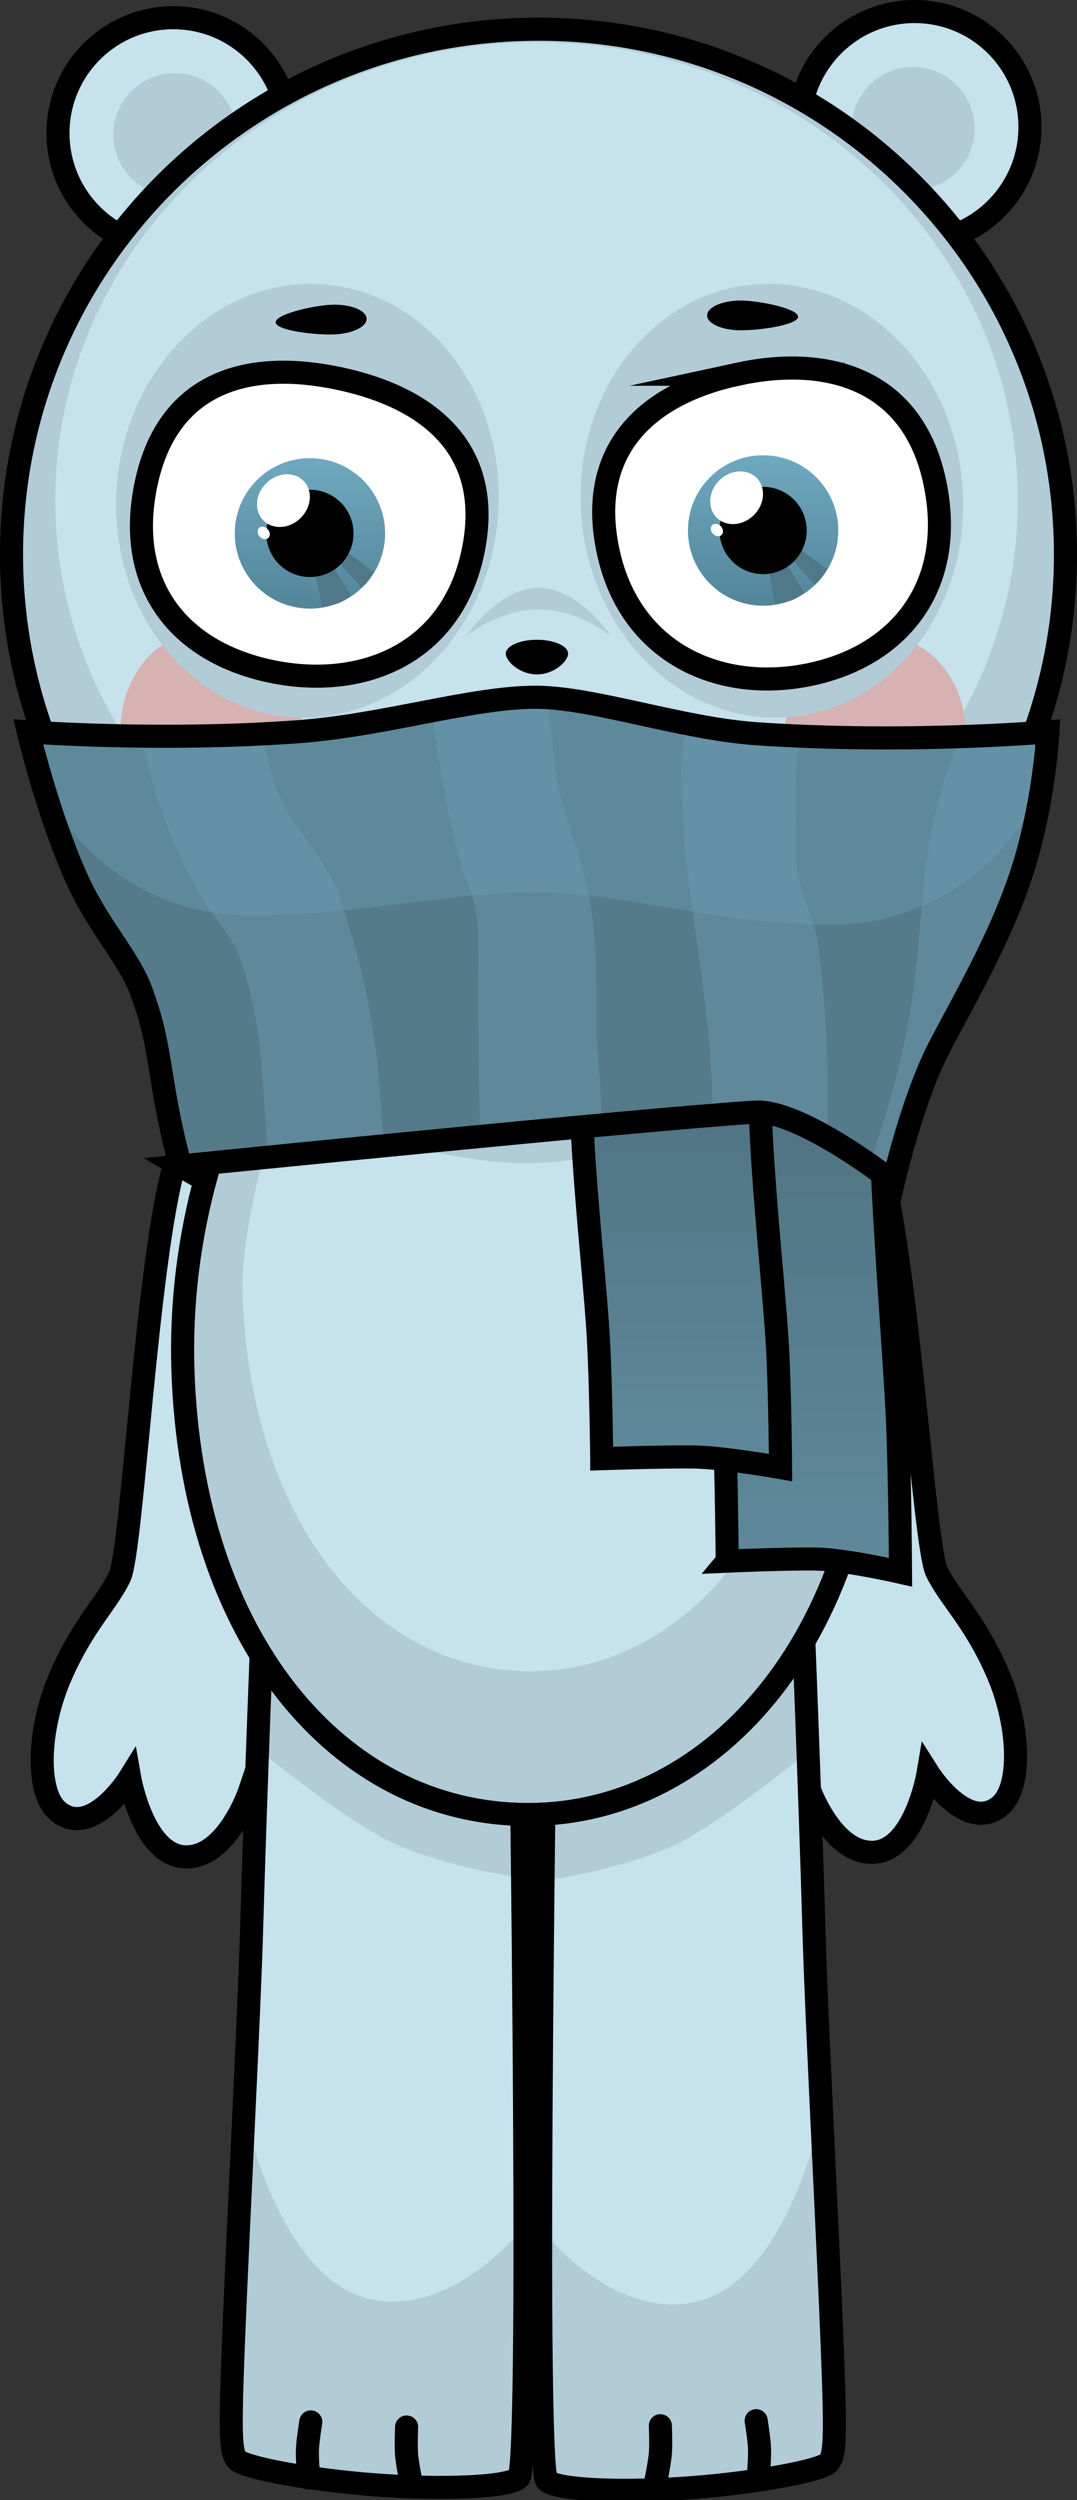 <svg version="1.1" xmlns="http://www.w3.org/2000/svg" xmlns:xlink="http://www.w3.org/1999/xlink" width="116.714" height="270.697" viewBox="0,0,116.714,270.697"><rect x="0" y="0" width="116.714" height="270.697" fill="#333333" stroke="none"/><defs><linearGradient x1="215.948" y1="114.207" x2="215.948" y2="130.501" gradientUnits="userSpaceOnUse" id="color-1"><stop offset="0" stop-color="#6fa9bf"/><stop offset="1" stop-color="#52859a"/></linearGradient><linearGradient x1="265.059" y1="113.893" x2="265.059" y2="130.187" gradientUnits="userSpaceOnUse" id="color-2"><stop offset="0" stop-color="#6fa9bf"/><stop offset="1" stop-color="#52859a"/></linearGradient><linearGradient x1="269.451" y1="179.228" x2="269.451" y2="234.831" gradientUnits="userSpaceOnUse" id="color-3"><stop offset="0" stop-color="#4e7180"/><stop offset="1" stop-color="#5f899b"/></linearGradient><linearGradient x1="256.118" y1="178.895" x2="256.118" y2="223.498" gradientUnits="userSpaceOnUse" id="color-4"><stop offset="0" stop-color="#4e7180"/><stop offset="1" stop-color="#5f899b"/></linearGradient></defs><g transform="translate(-182.361,-64.602)"><g data-paper-data="{&quot;isPaintingLayer&quot;:true}" fill-rule="nonzero" stroke-linejoin="miter" stroke-miterlimit="10" stroke-dasharray="" stroke-dashoffset="0" style="mix-blend-mode: normal"><g data-paper-data="{&quot;index&quot;:null}" stroke="#000000" stroke-linecap="butt"><path d="M281.477,65.852c6.904,0 12.5,5.596 12.5,12.5c0,6.904 -5.596,12.5 -12.5,12.5c-6.904,0 -12.5,-5.596 -12.5,-12.5c0,-6.904 5.596,-12.5 12.5,-12.5z" fill="#c5e2ed" stroke-width="2.5"/><path d="M281.31,71.852c3.682,0 6.667,2.985 6.667,6.667c0,3.682 -2.985,6.667 -6.667,6.667c-3.682,0 -6.667,-2.985 -6.667,-6.667c0,-3.682 2.985,-6.667 6.667,-6.667z" fill="#b2ccd7" stroke-width="0"/></g><g stroke="#000000" stroke-linecap="butt"><path d="M213.644,79.019c0,6.904 -5.596,12.5 -12.5,12.5c-6.904,0 -12.5,-5.596 -12.5,-12.5c0,-6.904 5.596,-12.5 12.5,-12.5c6.904,0 12.5,5.596 12.5,12.5z" fill="#c5e2ed" stroke-width="2.5"/><path d="M207.977,79.186c0,3.682 -2.985,6.667 -6.667,6.667c-3.682,0 -6.667,-2.985 -6.667,-6.667c0,-3.682 2.985,-6.667 6.667,-6.667c3.682,0 6.667,2.985 6.667,6.667z" fill="#b2ccd7" stroke-width="0"/></g><path d="M271.39,183.542c2.92,0.06 4.727,1.651 6.228,6.698c3.065,10.307 4.872,41.738 6.26,44.554c1.392,2.824 4.002,5.155 6.448,10.639c2.578,5.782 2.832,12.646 0.42,14.685c-3.624,3.065 -7.8,-3.549 -7.8,-3.549c0,0 -1.416,8.439 -5.974,8.588c-4.528,0.148 -7.017,-7.072 -7.017,-7.072c0,0 -3.958,6.891 -8.421,3.979c-3.843,-2.508 0.495,-12.821 0.495,-12.821c0,0 -6.77,0.536 -7.788,-3.551c-0.958,-3.844 6.208,-7.69 9.219,-9.802c2.472,-1.734 -0.062,-35.947 1.933,-44.603c1.153,-5.005 2.734,-7.814 6,-7.746z" data-paper-data="{&quot;index&quot;:null}" fill="#c5e2ed" stroke="#000000" stroke-width="2.5" stroke-linecap="butt"/><path d="M213.502,191.701c2.056,8.642 -0.233,42.871 2.251,44.588c3.025,2.09 10.219,5.885 9.288,9.736c-0.989,4.094 -7.763,3.606 -7.763,3.606c0,0 4.412,10.282 0.587,12.817c-4.442,2.944 -8.449,-3.919 -8.449,-3.919c0,0 -2.437,7.238 -6.967,7.122c-4.559,-0.116 -6.035,-8.545 -6.035,-8.545c0,0 -4.129,6.643 -7.775,3.605c-2.426,-2.022 -2.222,-8.888 0.315,-14.688c2.406,-5.501 5,-7.851 6.371,-10.685c1.368,-2.826 2.95,-34.269 5.941,-44.598c1.464,-5.057 3.26,-6.661 6.18,-6.742c3.265,-0.091 4.866,2.707 6.055,7.703z" data-paper-data="{&quot;index&quot;:null}" fill="#c5e2ed" stroke="#000000" stroke-width="2.5" stroke-linecap="butt"/><g data-paper-data="{&quot;index&quot;:null}" stroke="#000000" stroke-linecap="butt"><path d="M257.327,333.95c-7.121,0.544 -14.455,0.322 -15.701,-0.752c-1.526,-1.316 0,-96.437 0,-96.437h27.632c0,0 0.925,22.972 1.301,36.573c0.266,9.629 1.492,32.695 2.003,45.627c0.4,10.115 0.248,11.473 -0.395,12.262c-0.705,0.864 -7.827,2.191 -14.84,2.727z" fill="#c5e2ed" stroke-width="0"/><path d="M269.769,249.979c0.051,1.377 0.158,4.279 0.158,4.279c0,0 -7.774,6.445 -13.313,9.522c-5.539,3.076 -15.257,4.466 -15.257,4.466l0.269,-31.485h27.632c0,0 0.232,5.759 0.511,13.218z" fill="#b2ccd7" stroke-width="0"/><path d="M257.327,333.95c-7.121,0.544 -14.455,0.322 -15.701,-0.752c-0.445,-0.384 -0.67,-27.289 -0.67,-27.289c0,0 7.801,10.097 16.953,7.896c9.933,-2.389 13.603,-20.718 13.603,-20.718c0,0 0.869,21.303 1.049,25.875c0.4,10.115 0.248,11.473 -0.395,12.262c-0.705,0.864 -7.827,2.191 -14.84,2.727z" fill="#b2ccd7" stroke-width="0"/><path d="M257.327,333.95c-7.121,0.544 -14.455,0.322 -15.701,-0.752c-1.526,-1.316 0,-96.437 0,-96.437h27.632c0,0 0.925,22.972 1.301,36.573c0.266,9.629 1.492,32.695 2.003,45.627c0.4,10.115 0.248,11.473 -0.395,12.262c-0.705,0.864 -7.827,2.191 -14.84,2.727z" fill="none" stroke-width="2.5"/></g><g stroke="#000000" stroke-linecap="butt"><path d="M208.036,330.91c-0.644,-0.789 -0.795,-2.147 -0.395,-12.262c0.511,-12.931 1.737,-35.998 2.003,-45.627c0.376,-13.602 1.301,-36.573 1.301,-36.573h27.632c0,0 1.526,95.12 0,96.437c-1.245,1.074 -8.58,1.296 -15.701,0.752c-7.012,-0.536 -14.134,-1.863 -14.84,-2.727z" fill="#c5e2ed" stroke-width="0"/><path d="M210.945,236.448h27.632l0.269,31.485c0,0 -9.718,-1.39 -15.257,-4.466c-5.539,-3.076 -13.313,-9.522 -13.313,-9.522c0,0 0.107,-2.902 0.158,-4.279c0.279,-7.459 0.511,-13.218 0.511,-13.218z" fill="#b2ccd7" stroke-width="0"/><path d="M208.036,330.91c-0.644,-0.789 -0.795,-2.147 -0.395,-12.262c0.181,-4.572 1.049,-25.875 1.049,-25.875c0,0 3.67,18.329 13.603,20.718c9.152,2.201 16.953,-7.896 16.953,-7.896c0,0 -0.225,26.905 -0.67,27.289c-1.245,1.074 -8.58,1.296 -15.701,0.752c-7.012,-0.536 -14.134,-1.863 -14.84,-2.727z" fill="#b2ccd7" stroke-width="0"/><path d="M208.036,330.91c-0.644,-0.789 -0.795,-2.147 -0.395,-12.262c0.511,-12.931 1.737,-35.998 2.003,-45.627c0.376,-13.602 1.301,-36.573 1.301,-36.573h27.632c0,0 1.526,95.12 0,96.437c-1.245,1.074 -8.58,1.296 -15.701,0.752c-7.012,-0.536 -14.134,-1.863 -14.84,-2.727z" fill="none" stroke-width="2.5"/></g><g stroke="#000000" stroke-linecap="butt"><path d="M277.01,211.944c0,28.943 -16.751,49.117 -37.414,49.117c-20.663,0 -36.497,-19.233 -37.414,-48.176c-0.917,-28.928 16.751,-56.637 37.414,-56.637c20.663,0 37.414,26.753 37.414,55.697z" fill="#b2ccd7" stroke-width="0"/><path d="M271.05,203.702c0,24.66 -13.971,41.848 -31.206,41.848c-17.235,0 -30.441,-16.387 -31.206,-41.047c-0.219,-7.054 3.765,-20.378 3.765,-20.378c0,0 16.282,6.591 27.441,6.434c11.159,-0.157 27.06,-7.225 27.06,-7.225c0,0 4.147,13.257 4.147,20.369z" fill="#c5e2ed" stroke-width="0"/><path d="M277.01,211.944c0,28.943 -16.751,49.117 -37.414,49.117c-20.663,0 -36.497,-19.233 -37.414,-48.176c-0.917,-28.928 16.751,-56.637 37.414,-56.637c20.663,0 37.414,26.753 37.414,55.697z" fill="none" stroke-width="2.5"/></g><g stroke-linecap="butt"><g stroke="#000000"><path d="M297.824,124.636c0,31.409 -25.568,56.872 -57.107,56.872c-31.539,0 -57.107,-25.462 -57.107,-56.872c0,-31.409 25.568,-56.872 57.107,-56.872c31.539,0 57.107,25.462 57.107,56.872z" fill="#b2ccd7" stroke-width="0"/><path d="M292.654,118.761c0,27.386 -23.349,49.587 -52.151,49.587c-28.802,0 -52.151,-22.201 -52.151,-49.587c0,-27.386 23.349,-49.587 52.151,-49.587c28.802,0 52.151,22.201 52.151,49.587z" fill="#c5e2ed" stroke-width="0"/><path d="M297.824,124.636c0,31.409 -25.568,56.872 -57.107,56.872c-31.539,0 -57.107,-25.462 -57.107,-56.872c0,-31.409 25.568,-56.872 57.107,-56.872c31.539,0 57.107,25.462 57.107,56.872z" fill="none" stroke-width="2.5"/></g><path d="M214.078,139.711c2.737,5.866 1.069,12.877 -3.725,15.661c-4.795,2.783 -10.901,0.284 -13.638,-5.581c-2.737,-5.866 -1.069,-12.877 3.725,-15.661c4.795,-2.783 10.901,-0.284 13.638,5.581z" fill="#d6b2b2" stroke="none" stroke-width="0"/><path d="M282.029,134.599c4.795,2.783 6.463,9.795 3.725,15.661c-2.737,5.866 -8.844,8.365 -13.638,5.581c-4.795,-2.783 -6.463,-9.795 -3.725,-15.661c2.737,-5.866 8.844,-8.365 13.638,-5.581z" data-paper-data="{&quot;index&quot;:null}" fill="#d6b2b2" stroke="none" stroke-width="0"/></g><path d="M263.979,95.413c11.396,-1.04 21.544,8.597 22.666,21.525c1.123,12.927 -7.205,24.25 -18.601,25.289c-11.396,1.04 -21.544,-8.597 -22.666,-21.525c-1.123,-12.927 7.205,-24.25 18.601,-25.289z" data-paper-data="{&quot;index&quot;:null}" fill="#b2ccd7" stroke="none" stroke-width="0" stroke-linecap="butt"/><path d="M236.312,120.702c-1.123,12.927 -11.271,22.564 -22.666,21.525c-11.396,-1.04 -19.724,-12.362 -18.601,-25.289c1.123,-12.927 11.271,-22.564 22.666,-21.525c11.396,1.04 19.724,12.362 18.601,25.289z" fill="#b2ccd7" stroke="none" stroke-width="0" stroke-linecap="butt"/><path d="M233.583,124.502c-2.394,11.086 -12.252,14.863 -22.018,12.754c-9.766,-2.109 -15.742,-9.306 -13.348,-20.392c2.394,-11.086 11.252,-13.363 21.018,-11.254c9.766,2.109 16.742,7.806 14.348,18.892z" fill="#ffffff" stroke="#000000" stroke-width="2.5" stroke-linecap="butt"/><g stroke="none" stroke-linecap="butt"><g><path d="M207.801,122.354c0,-4.499 3.647,-8.147 8.147,-8.147c4.499,0 8.147,3.648 8.147,8.147c0,4.499 -3.648,8.147 -8.147,8.147c-4.499,0 -8.147,-3.647 -8.147,-8.147z" fill="url(#color-1)" stroke-width="0.5"/><path d="M217.255,130.363l-0.76,-3.952l1.866,-0.628l2.064,3.34c0,0 -0.848,0.632 -1.537,0.843c-0.675,0.206 -1.632,0.397 -1.632,0.397z" fill="#4f7888" stroke-width="0"/><path d="M221.537,128.26l-2.598,-2.94l1.014,-0.954l2.924,2.189c0,0 -0.343,0.594 -0.613,0.937c-0.27,0.343 -0.727,0.768 -0.727,0.768z" fill="#4f7888" stroke-width="0"/></g><path d="M211.223,122.354c0,-2.61 2.116,-4.725 4.725,-4.725c2.61,0 4.725,2.116 4.725,4.725c0,2.61 -2.116,4.725 -4.725,4.725c-2.61,0 -4.725,-2.116 -4.725,-4.725z" fill="#000000" stroke-width="0.5"/><path d="M214.93,120.701c-1.205,1.18 -3.012,1.288 -4.036,0.242c-1.024,-1.046 -0.877,-2.851 0.328,-4.03c1.205,-1.18 3.012,-1.288 4.036,-0.242c1.024,1.046 0.877,2.851 -0.328,4.03z" fill="#ffffff" stroke-width="0"/><path d="M211.434,121.973c0.242,0.326 0.217,0.739 -0.057,0.921c-0.274,0.183 -0.692,0.066 -0.934,-0.26c-0.242,-0.326 -0.217,-0.739 0.057,-0.921c0.274,-0.183 0.692,-0.066 0.934,0.26z" fill="#ffffff" stroke-width="0"/></g><path d="M262.288,105.12c9.766,-2.109 18.957,0.501 21.352,11.587c2.394,11.086 -3.582,18.783 -13.348,20.892c-9.766,2.109 -19.624,-2.168 -22.018,-13.254c-2.394,-11.086 4.248,-17.116 14.015,-19.225z" data-paper-data="{&quot;index&quot;:null}" fill="#ffffff" stroke="#000000" stroke-width="2.5" stroke-linecap="butt"/><g stroke="none" stroke-linecap="butt"><g><path d="M256.913,122.04c0,-4.499 3.648,-8.147 8.147,-8.147c4.499,0 8.147,3.647 8.147,8.147c0,4.499 -3.647,8.147 -8.147,8.147c-4.499,0 -8.147,-3.647 -8.147,-8.147z" fill="url(#color-2)" stroke-width="0.5"/><path d="M266.367,130.049l-0.76,-3.952l1.866,-0.628l2.064,3.34c0,0 -0.848,0.632 -1.537,0.843c-0.675,0.206 -1.632,0.397 -1.632,0.397z" fill="#4f7888" stroke-width="0"/><path d="M270.649,127.947l-2.598,-2.94l1.014,-0.954l2.924,2.189c0,0 -0.343,0.594 -0.613,0.937c-0.27,0.343 -0.727,0.768 -0.727,0.768z" fill="#4f7888" stroke-width="0"/></g><path d="M260.334,122.04c0,-2.61 2.116,-4.725 4.725,-4.725c2.61,0 4.725,2.116 4.725,4.725c0,2.61 -2.116,4.725 -4.725,4.725c-2.61,0 -4.725,-2.116 -4.725,-4.725z" fill="#000000" stroke-width="0.5"/><path d="M264.041,120.388c-1.205,1.18 -3.012,1.288 -4.036,0.242c-1.024,-1.046 -0.877,-2.851 0.328,-4.03c1.205,-1.18 3.012,-1.288 4.036,-0.242c1.024,1.046 0.877,2.851 -0.328,4.03z" fill="#ffffff" stroke-width="0"/><path d="M260.546,121.66c0.242,0.326 0.217,0.739 -0.057,0.921c-0.274,0.183 -0.692,0.066 -0.934,-0.26c-0.242,-0.326 -0.217,-0.739 0.057,-0.921c0.274,-0.183 0.692,-0.066 0.934,0.26z" fill="#ffffff" stroke-width="0"/></g><path d="M222.079,99.003c0.157,0.884 -1.343,1.689 -3.351,1.8c-2.008,0.11 -6.329,-0.375 -6.487,-1.259c-0.157,-0.884 3.909,-1.831 5.917,-1.941c2.008,-0.11 3.763,0.516 3.92,1.4z" fill="#000000" stroke="none" stroke-width="0" stroke-linecap="butt"/><path d="M262.881,97.148c2.01,0.06 6.099,0.904 5.964,1.791c-0.135,0.887 -4.443,1.481 -6.453,1.422c-2.01,-0.06 -3.53,-0.828 -3.395,-1.715c0.135,-0.887 1.874,-1.558 3.884,-1.498z" data-paper-data="{&quot;index&quot;:null}" fill="#000000" stroke="none" stroke-width="0" stroke-linecap="butt"/><path d="M252.285,149.575c0,0 -3.248,1.196 -5.377,1.276c-2.129,0.08 -6.257,-0.862 -6.257,-0.862c0,0 -3.534,0.957 -6.022,0.87c-2.489,-0.086 -5.551,-1.284 -5.551,-1.284" data-paper-data="{&quot;index&quot;:null}" fill="none" stroke="#000000" stroke-width="2.5" stroke-linecap="round"/><path d="M243.924,135.372c0,0.828 -1.511,2.25 -3.375,2.25c-1.864,0 -3.375,-1.422 -3.375,-2.25c0,-0.828 1.511,-1.5 3.375,-1.5c1.864,0 3.375,0.672 3.375,1.5z" fill="#000000" stroke="none" stroke-width="0" stroke-linecap="butt"/><path d="M240.732,128.247c4.349,0 7.875,5.25 7.875,5.25c0,0 -3.526,-2.917 -7.875,-2.917c-4.349,0 -7.875,2.917 -7.875,2.917c0,0 3.526,-5.25 7.875,-5.25z" fill="#b2ccd7" stroke="none" stroke-width="0" stroke-linecap="butt"/><path d="M261.169,233.632c0,0 -0.082,-9.714 -0.353,-16.205c-0.221,-5.301 -1.07,-15.633 -1.507,-24.029c-0.372,-7.136 -0.356,-12.879 -0.356,-12.879l18.711,-1.291c0,0 0.022,6.56 0.431,14.523c0.456,8.895 1.314,19.546 1.536,24.875c0.263,6.302 0.318,16.206 0.318,16.206c0,0 -5.994,-1.364 -9.068,-1.424c-3.182,-0.062 -9.713,0.225 -9.713,0.225z" fill="url(#color-3)" stroke="#000000" stroke-width="2.5" stroke-linecap="butt"/><path d="M247.572,222.536c0,0 -0.084,-7.792 -0.364,-12.999c-0.228,-4.252 -1.104,-12.54 -1.555,-19.275c-0.383,-5.724 -0.367,-10.331 -0.367,-10.331l19.306,-1.036c0,0 0.023,5.262 0.444,11.65c0.471,7.135 1.356,15.68 1.585,19.954c0.271,5.055 0.328,13 0.328,13c0,0 -6.184,-1.094 -9.356,-1.143c-3.283,-0.05 -10.021,0.181 -10.021,0.181z" fill="url(#color-4)" stroke="#000000" stroke-width="2.5" stroke-linecap="butt"/><g stroke-linecap="butt"><g stroke="none" stroke-width="0"><path d="M201.924,190.845c0,0 -1.096,-3.746 -1.961,-9.217c-0.841,-5.312 -1.186,-6.557 -2.237,-9.552c-1.3,-3.702 -4.737,-7.15 -7.102,-12.46c-3.165,-7.108 -5.2,-15.772 -5.2,-15.772c0,0 14.213,1.08 29.176,-0.012c9.357,-0.683 18.854,-3.738 25.824,-3.738c6.188,0 15.857,3.411 24.02,3.96c16.505,1.111 31.48,-0.21 31.48,-0.21c0,0 -0.382,7.944 -2.976,15.673c-2.682,7.993 -7.608,15.843 -9.432,19.793c-2.563,5.554 -4.343,13.284 -4.343,13.284c0,0 -10.021,-7.898 -15.005,-7.58c-12.301,0.784 -62.245,5.83 -62.245,5.83z" fill="#6491a5"/><path d="M201.924,190.845c0,0 -1.096,-3.746 -1.961,-9.217c-0.841,-5.312 -1.186,-6.557 -2.237,-9.552c-1.3,-3.702 -4.737,-7.15 -7.102,-12.46c-1.421,-3.19 -2.614,-6.693 -3.497,-9.586c4.128,8.125 12.565,13.693 22.303,13.693c12.488,0 22.198,-2.742 31.952,-2.488c9.452,0.246 18.946,3.488 31.048,3.488c10.142,0 18.873,-6.039 22.794,-14.717c-0.442,2.767 -1.151,6.159 -2.276,9.511c-2.682,7.993 -7.608,15.843 -9.432,19.793c-2.563,5.554 -4.343,13.284 -4.343,13.284c0,0 -10.021,-7.898 -15.005,-7.58c-12.301,0.784 -62.245,5.83 -62.245,5.83z" fill="#5f899b"/></g><g stroke="none" stroke-width="0"><path d="M272.013,187.776c0,-0.018 0.001,-0.035 0.001,-0.053c0.138,-7.351 -0.048,-13.708 -1.031,-20.955c-0.406,-2.994 -2.299,-6.037 -2.302,-9.059c-0.004,-3.322 -0.14,-6.647 0,-9.966c0.046,-1.084 0.273,-2.241 0.548,-3.428c6.485,0.271 12.507,0.206 17.184,0.051c-5.254,12.516 -3.348,20.632 -6.129,33.523c-0.951,4.41 -2.243,8.636 -3.725,12.787c-1.259,-0.879 -2.86,-1.937 -4.546,-2.9z" fill="#5e899b"/><path d="M247.474,186.42c0.159,-3.78 -0.445,-7.663 -0.46,-9.363c-0.046,-5.365 0.167,-11.082 -1,-16.333c-1.043,-4.692 -3.401,-9.676 -3.667,-14.436c-0.056,-1.006 -0.314,-3.449 -0.686,-6.152c4.168,0.26 9.591,1.714 15.021,2.793c-0.31,2.005 -0.495,3.649 -0.501,4.128c-0.179,13.19 3.487,25.261 3.379,38.302c-3.295,0.268 -7.48,0.638 -12.086,1.061z" fill="#5e899b"/><path d="M214.601,143.833c4.903,-0.358 9.845,-1.367 14.442,-2.247c0.831,4.997 1.565,10 2.798,14.932c0.699,2.796 2.3,5.831 2.34,8.824c0.098,7.298 -0.049,14.984 0.252,22.304c-3.528,0.338 -7.056,0.68 -10.419,1.008c-0.158,-1.197 -0.288,-2.306 -0.333,-3.264c-0.408,-8.631 -1.85,-15.688 -4.507,-23.657c-1.519,-4.556 -5.938,-8.064 -7.293,-12.935c-0.384,-1.378 -0.688,-3.021 -1.003,-4.735c1.23,-0.063 2.474,-0.139 3.723,-0.23z" fill="#5e899b"/><path d="M201.924,190.845c0,0 -1.096,-3.746 -1.961,-9.217c-0.841,-5.312 -1.186,-6.557 -2.237,-9.552c-1.3,-3.702 -4.737,-7.15 -7.102,-12.46c-3.165,-7.108 -5.2,-15.772 -5.2,-15.772c0,0 5.007,0.381 12.206,0.462c1.261,6.055 3.384,12.138 6.538,17.393c1.214,2.023 3.216,4.056 4.032,6.205c2.674,7.043 2.652,14.547 3.18,21.994c-5.702,0.567 -9.456,0.946 -9.456,0.946z" fill="#5e899b"/><path d="M272.431,164.724c3.488,0 6.809,-0.714 9.825,-2.004c-0.425,4.65 -0.735,9.438 -1.971,15.17c-0.951,4.41 -2.243,8.636 -3.725,12.787c-1.259,-0.879 -2.86,-1.937 -4.546,-2.9c0,-0.018 0.001,-0.035 0.001,-0.053c0.138,-7.351 -0.048,-13.708 -1.031,-20.955c-0.093,-0.688 -0.265,-1.379 -0.475,-2.072c0.634,0.018 1.274,0.027 1.922,0.027z" fill="#557b8b"/><path d="M247.474,186.42c0.159,-3.78 -0.445,-7.663 -0.46,-9.363c-0.043,-5.073 0.144,-10.46 -0.821,-15.47c3.632,0.411 7.333,1.104 11.244,1.734c0.988,7.291 2.185,14.502 2.123,22.038c-3.295,0.268 -7.48,0.638 -12.086,1.061z" fill="#557b8b"/><path d="M224.014,188.654c-0.158,-1.197 -0.288,-2.306 -0.333,-3.264c-0.383,-8.107 -1.679,-14.826 -4.037,-22.217c4.916,-0.489 9.449,-1.19 13.842,-1.606c0.385,1.252 0.678,2.517 0.695,3.775c0.098,7.298 -0.049,14.984 0.252,22.303c-3.528,0.338 -7.056,0.68 -10.419,1.008z" fill="#557b8b"/><path d="M201.924,190.845c0,0 -1.096,-3.746 -1.961,-9.217c-0.841,-5.312 -1.186,-6.557 -2.237,-9.552c-1.3,-3.702 -4.737,-7.15 -7.102,-12.46c-1.421,-3.19 -2.614,-6.693 -3.497,-9.586c3.534,6.956 10.226,12.038 18.189,13.356c1.084,1.472 2.294,2.965 2.883,4.518c2.674,7.043 2.652,14.547 3.18,21.994c-5.702,0.567 -9.456,0.946 -9.456,0.946z" fill="#557b8b"/></g><g fill="none" stroke="#000000" stroke-width="2.5"><path d="M201.924,190.845c0,0 -1.096,-3.746 -1.961,-9.217c-0.841,-5.312 -1.186,-6.557 -2.237,-9.552c-1.3,-3.702 -4.737,-7.15 -7.102,-12.46c-3.165,-7.108 -5.2,-15.772 -5.2,-15.772c0,0 14.213,1.08 29.176,-0.012c9.357,-0.683 18.854,-3.738 25.824,-3.738c6.188,0 15.857,3.411 24.02,3.96c16.505,1.111 31.48,-0.21 31.48,-0.21c0,0 -0.382,7.944 -2.976,15.673c-2.682,7.993 -7.608,15.843 -9.432,19.793c-2.563,5.554 -4.343,13.284 -4.343,13.284c0,0 -10.021,-7.898 -15.005,-7.58c-12.301,0.784 -62.245,5.83 -62.245,5.83z"/></g></g><g fill="none" stroke="#000000" stroke-width="2.5" stroke-linecap="round"><g><path d="M226.424,327.381c0,0 -0.084,2.009 -0.001,3.017c0.084,1.012 0.501,3.042 0.501,3.042"/><path d="M216.041,326.833c0,0 -0.326,1.993 -0.365,3.001c-0.039,1.013 0.132,3.063 0.132,3.063"/></g><g data-paper-data="{&quot;index&quot;:null}"><path d="M253.923,327.244c0,0 0.084,2.009 0.001,3.017c-0.084,1.012 -0.501,3.042 -0.501,3.042"/><path d="M264.306,326.695c0,0 0.326,1.993 0.365,3.001c0.039,1.013 -0.132,3.063 -0.132,3.063"/></g></g></g></g></svg>